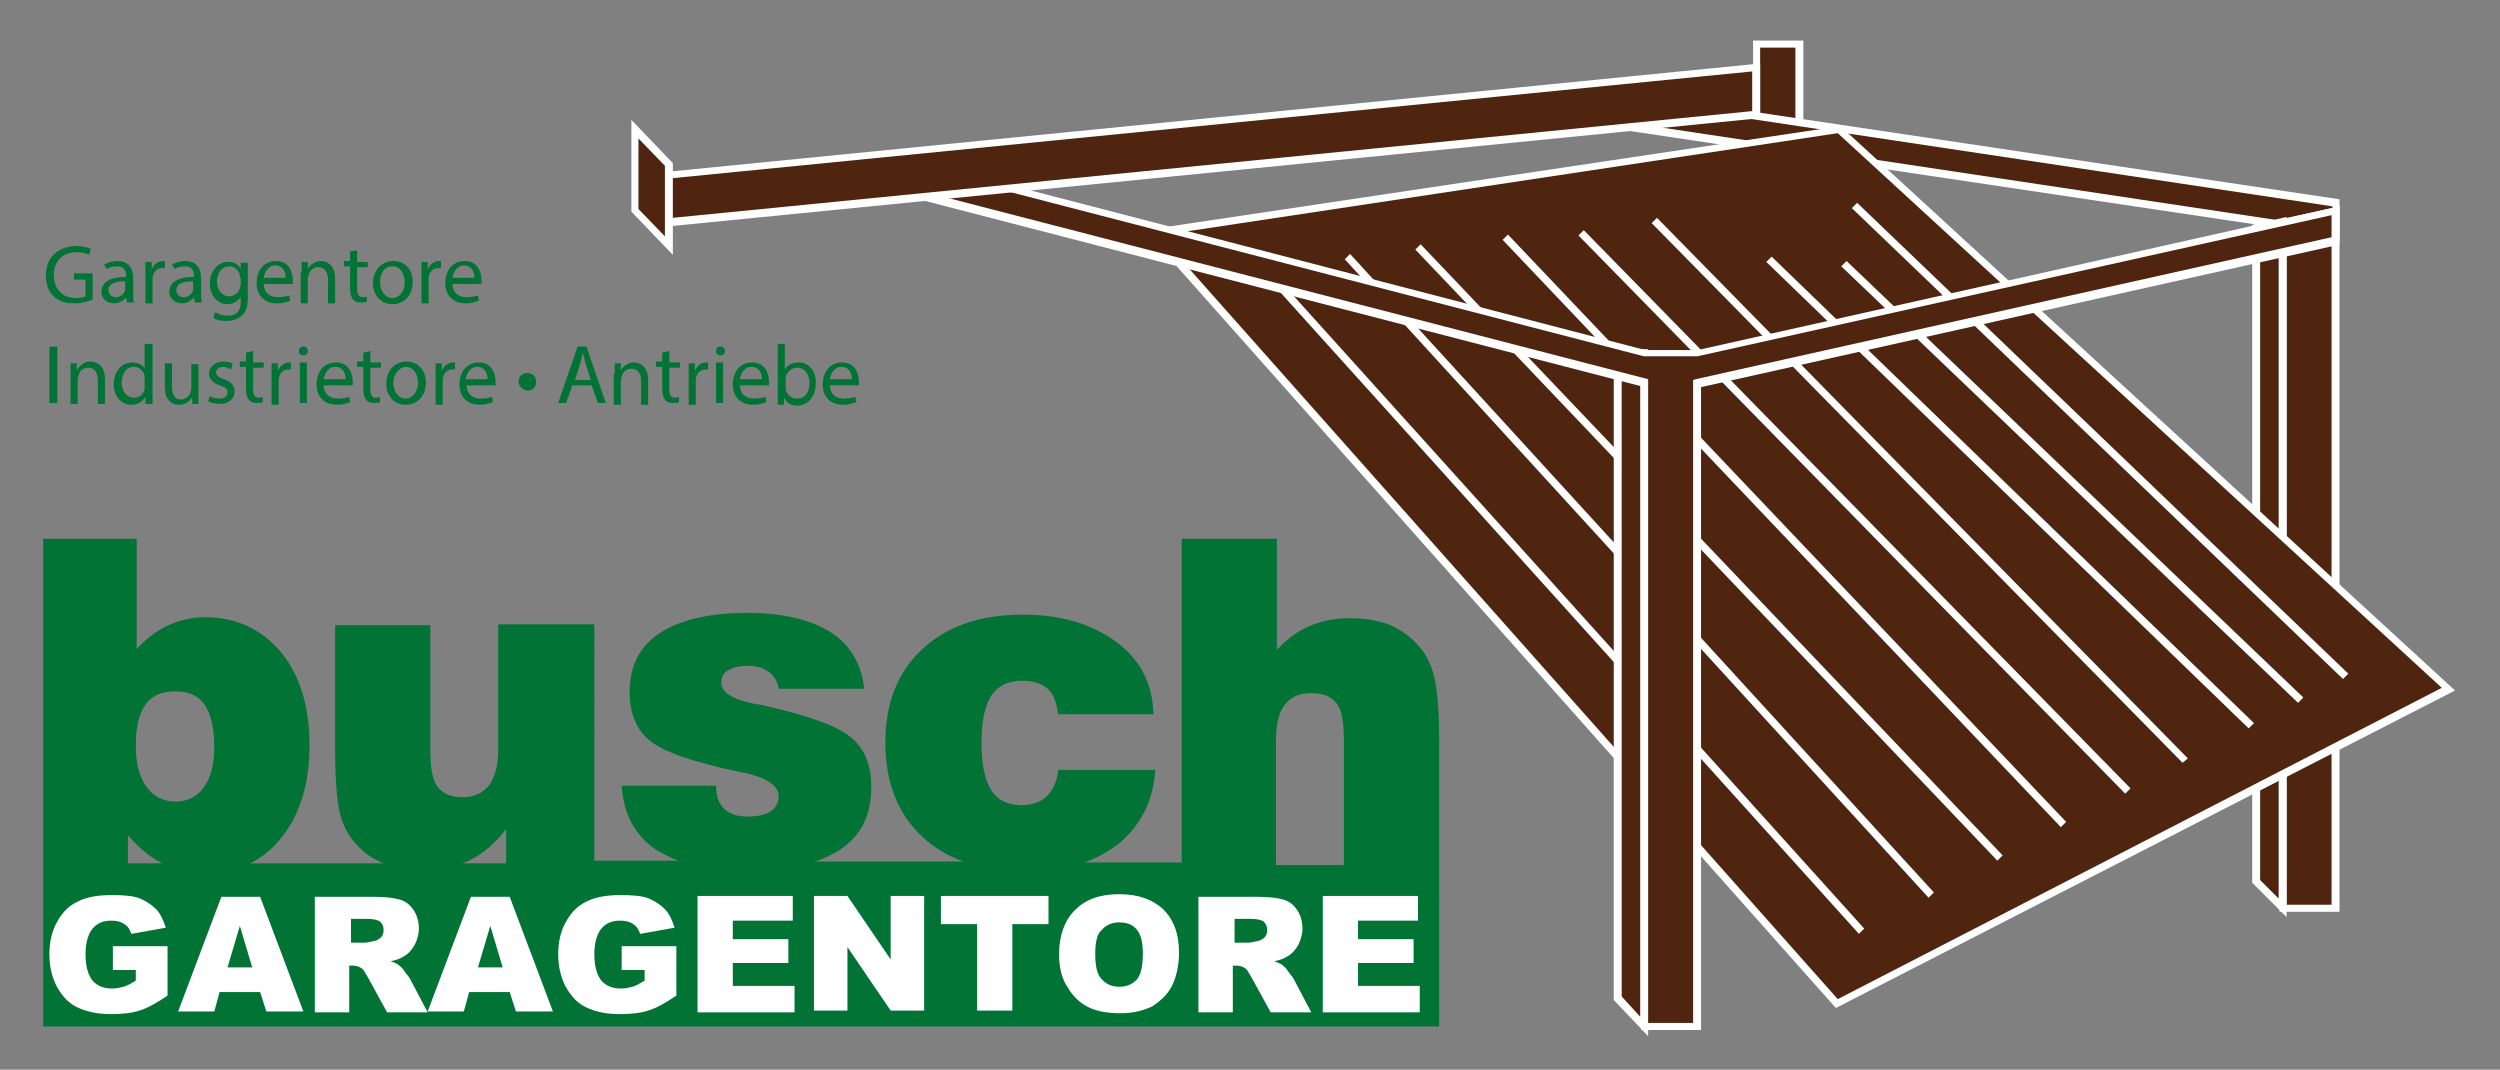 <?xml version="1.0" encoding="utf-8"?>
<!-- Generator: Adobe Illustrator 26.2.1, SVG Export Plug-In . SVG Version: 6.00 Build 0)  -->
<svg version="1.1" id="Ebene_1" xmlns="http://www.w3.org/2000/svg" xmlns:xlink="http://www.w3.org/1999/xlink" x="0px" y="0px"
	 viewBox="0 0 283.5 121.3" style="enable-background:new 0 0 283.5 121.3;" xml:space="preserve">
<rect x="0" y="0" width="283.5" height="121.3" fill="#808080" stroke="none"/>
<style type="text/css">
	.st0{fill:#007335;}
	.st1{fill:#4F250F;}
	.st2{fill:#FFFFFF;}
	.st3{fill:#2D2D2D;}
</style>
<g>
	<path class="st0" d="M163.2,83.9c0-3.1-0.2-5.4-0.5-6.9c-0.3-1.4-0.9-2.7-1.7-3.6c-0.9-1.1-2-1.9-3.3-2.5c-1.3-0.5-2.8-0.8-4.6-0.8
		c-1.7,0-3.2,0.3-4.6,0.9c-1.4,0.6-2.6,1.5-3.7,2.7V61.1h-10.8v36.7h-11c1.4-0.5,2.6-1.2,3.7-2c2.6-2.1,4.1-4.9,4.3-8.5H120
		c-0.1,1.3-0.6,2.3-1.3,3c-0.7,0.7-1.7,1-2.9,1c-1.6,0-2.7-0.6-3.4-1.7c-0.7-1.1-1.1-2.9-1.1-5.4c0-2.4,0.4-4.2,1.1-5.3
		c0.7-1.1,1.9-1.7,3.5-1.7c1.3,0,2.2,0.3,2.9,0.9c0.7,0.6,1,1.6,1.2,2.9h10.8c-0.1-3.5-1.5-6.2-4.2-8.2c-2.7-2-6.2-3.1-10.6-3.1
		c-4.8,0-8.6,1.3-11.4,3.9c-2.8,2.6-4.2,6.1-4.2,10.6c0,4.5,1.4,8.1,4.2,10.7c1.3,1.2,2.9,2.2,4.7,2.8H92.4c1-0.3,2-0.8,2.8-1.3
		c2.4-1.6,3.6-3.9,3.6-7.1c0-2.5-0.7-4.3-2.2-5.6c-1.5-1.3-4.7-2.5-9.6-3.6c-0.3-0.1-0.8-0.2-1.5-0.3c-2.5-0.5-3.7-1.3-3.7-2.4
		c0-0.6,0.2-1.1,0.8-1.4c0.5-0.3,1.2-0.5,2.2-0.5c0.9,0,1.7,0.2,2.4,0.7c0.6,0.5,1,1.1,1.1,1.9h9.7c-0.3-2.8-1.6-5-3.8-6.4
		c-2.2-1.4-5.4-2.2-9.4-2.2c-4.4,0-7.7,0.8-10,2.3c-2.3,1.5-3.4,3.8-3.4,6.7c0,2.4,0.8,4.3,2.3,5.5c1.6,1.3,4.9,2.4,10,3.5
		c0.1,0,0.3,0.1,0.6,0.1c2.7,0.6,4,1.5,4,2.7c0,0.7-0.3,1.3-0.9,1.7c-0.6,0.4-1.5,0.6-2.6,0.6c-1.2,0-2.1-0.3-2.7-0.9
		c-0.6-0.6-0.9-1.4-0.9-2.6H70.5c0.2,3.2,1.5,5.6,3.8,7.2c0.8,0.5,1.6,0.9,2.6,1.3h-9.5V70.8H56.5v14c0,1.9-0.3,3.2-1,4.2
		c-0.7,0.9-1.7,1.4-3,1.4c-1.4,0-2.3-0.4-2.9-1.2c-0.6-0.8-0.8-2.2-0.8-4.3v-14H38v14.1c0,3.3,0.2,5.6,0.5,7
		c0.3,1.4,0.9,2.6,1.7,3.5c0.9,1.1,2,1.9,3.3,2.4H28.4c1.3-0.7,2.5-1.6,3.5-2.9c2.1-2.6,3.2-6.1,3.2-10.5c0-4.4-1.1-7.9-3.2-10.5
		c-2.2-2.6-5-4-8.6-4c-1.5,0-2.9,0.3-4.2,0.9c-1.3,0.6-2.5,1.5-3.6,2.7V61.1H4.9V98h0v18.4h158.3V98h0V83.9z M144.7,84
		c0-1.9,0.3-3.2,1-4.1c0.7-0.9,1.7-1.3,3-1.3c1.4,0,2.3,0.4,2.9,1.2c0.6,0.8,0.8,2.2,0.8,4.3v14h-7.7V84z M53.2,97.6
		c1.6-0.8,3-2,4.2-3.6v3.9h-5C52.7,97.8,53,97.7,53.2,97.6z M16.5,79.9c0.7-1,1.8-1.5,3.4-1.5c1.5,0,2.6,0.5,3.3,1.5
		c0.7,1,1.1,2.6,1.1,4.8c0,2-0.4,3.5-1.2,4.6c-0.8,1.1-1.9,1.6-3.2,1.6c-1.4,0-2.5-0.6-3.3-1.7c-0.8-1.1-1.2-2.6-1.2-4.6
		C15.4,82.6,15.7,81,16.5,79.9z M18.4,97.9h-3.9v-3.2C15.7,96.1,17,97.2,18.4,97.9z"/>
	<g>
		<polygon class="st1" points="72,14.7 75.9,18.7 75.9,27.9 72,23.9 		"/>
		<path class="st2" d="M76.3,28.9L71.6,24V13.6l4.7,4.9V28.9z M72.4,23.7l3,3.1v-8l-3-3.1V23.7z"/>
	</g>
	<g>
		<rect x="199.2" y="5" class="st1" width="4.9" height="10.1"/>
		<path class="st2" d="M204.5,15.6h-5.7v-11h5.7V15.6z M199.6,14.7h4V5.4h-4V14.7z"/>
	</g>
	<g>
		<polygon class="st1" points="264.9,26.4 181.6,13.9 181.6,10.5 264.9,23 		"/>
		<path class="st2" d="M265.3,26.9l-0.5-0.1l-83.7-12.5V10l0.5,0.1l83.7,12.5V26.9z M182,13.5l82.5,12.4v-2.5L182,11V13.5z"/>
	</g>
	<g>
		<polygon class="st1" points="258.9,25.2 264.9,23.9 264.9,103 258.9,103 		"/>
		<path class="st2" d="M265.3,103.4h-6.8V24.9l6.8-1.5V103.4z M259.3,102.6h5.1V24.4l-5.1,1.1V102.6z"/>
	</g>
	<g>
		<polygon class="st1" points="258.9,25.2 258.9,103 255.9,100 255.9,25.9 		"/>
		<path class="st2" d="M259.3,104l-3.9-3.9V25.5l3.9-0.9V104z M256.3,99.8l2.1,2.1V25.7l-2.1,0.5V99.8z"/>
	</g>
	<g>
		<polygon class="st1" points="130.6,26.4 208.6,14.7 277.7,78.1 208.3,113.8 		"/>
		<path class="st2" d="M208.2,114.3l-0.2-0.2l-78.2-88l78.9-11.8l69.7,64L208.2,114.3z M131.5,26.7l76.9,86.6L276.9,78l-68.5-62.9
			L131.5,26.7z"/>
	</g>
	<g>
		<path class="st3" d="M219,101.5L152.8,29 M226.8,97.3l-66-69.3 M234,93.5l-63.3-66.6 M241.3,89.7l-62-63.3 M247.8,86.2L187.7,25
			 M200.6,29.4l54.7,52.9 M209.1,29.9l51.8,49.5 M210.3,23.3L266,76.7 M211.1,105.6l-68-75.4"/>
		<path class="st2" d="M210.8,105.9l-68-75.4l0.6-0.6l68,75.4L210.8,105.9z M218.7,101.8l-66.2-72.4l0.6-0.6l66.2,72.4L218.7,101.8z
			 M226.5,97.6l-66-69.3l0.6-0.6l66,69.3L226.5,97.6z M233.7,93.8l-63.3-66.6l0.6-0.6l63.3,66.6L233.7,93.8z M241,90l-62-63.3
			l0.6-0.6l62,63.3L241,90z M247.5,86.5l-60.2-61.2l0.6-0.6L248.1,86L247.5,86.5z M255,82.6l-54.7-52.9l0.6-0.6L255.6,82L255,82.6z
			 M260.6,79.7l-51.8-49.5l0.6-0.6l51.8,49.5L260.6,79.7z M265.7,77L210,23.6l0.6-0.6l55.7,53.4L265.7,77z"/>
	</g>
	<g>
		<polygon class="st1" points="183.5,40 183.5,113.2 186.5,116.4 186.5,40 		"/>
		<path class="st2" d="M186.9,117.5l-3.9-4.1V39.6h3.9V117.5z M183.9,113l2.1,2.3V40.4h-2.1V113z"/>
	</g>
	<g>
		<polygon class="st1" points="101.5,21.4 186.5,43.4 186.5,116.4 192.5,116.4 192.5,43.4 264.9,27.3 264.9,23.9 192.5,40 186.5,40 
			101.5,18 		"/>
		<path class="st2" d="M192.9,116.8h-6.8V43.8l-85-22v-4.3l85.5,22.2h5.9l72.8-16.3v4.3l-0.3,0.1l-72.1,16.1V116.8z M186.9,116h5.1
			V43.1l0.3-0.1l72.1-16.1v-2.5l-71.9,16l-6.1,0l-84.5-21.9v2.5l85,22V116z"/>
	</g>
	<g>
		<polygon class="st1" points="75.9,19.8 199.2,7.6 199.2,13 75.9,25.2 		"/>
		<path class="st2" d="M75.5,25.7v-6.2L199.6,7.2v6.2L75.5,25.7z M76.3,20.2v4.5l122.4-12.1V8.1L76.3,20.2z"/>
	</g>
	<g>
		<path class="st0" d="M10.5,34c-0.4,0.1-1.1,0.4-2,0.4c-1,0-1.8-0.2-2.4-0.8c-0.6-0.5-0.9-1.4-0.9-2.4c0-1.9,1.3-3.3,3.5-3.3
			c0.7,0,1.3,0.2,1.6,0.3l-0.2,0.7c-0.3-0.2-0.8-0.3-1.4-0.3c-1.6,0-2.6,1-2.6,2.6c0,1.6,1,2.6,2.5,2.6c0.5,0,0.9-0.1,1.1-0.2v-1.9
			H8.4v-0.7h2.1V34z"/>
		<path class="st0" d="M14.4,34.3l-0.1-0.6h0c-0.3,0.4-0.8,0.7-1.4,0.7c-0.9,0-1.4-0.7-1.4-1.3c0-1.1,1-1.7,2.8-1.7v-0.1
			c0-0.4-0.1-1.1-1-1.1c-0.4,0-0.9,0.1-1.2,0.3L11.8,30c0.4-0.2,0.9-0.4,1.5-0.4c1.4,0,1.8,1,1.8,1.9v1.7c0,0.4,0,0.8,0.1,1.1H14.4z
			 M14.3,31.9c-0.9,0-2,0.1-2,1c0,0.5,0.4,0.8,0.8,0.8c0.6,0,1-0.4,1.1-0.8c0-0.1,0-0.2,0-0.3V31.9z"/>
		<path class="st0" d="M16.5,31.1c0-0.5,0-1,0-1.4h0.7l0,0.9h0c0.2-0.6,0.7-1,1.3-1c0.1,0,0.2,0,0.2,0v0.8c-0.1,0-0.2,0-0.3,0
			c-0.6,0-1,0.4-1.1,1.1c0,0.1,0,0.2,0,0.4v2.5h-0.8V31.1z"/>
		<path class="st0" d="M22.1,34.3L22,33.7h0c-0.3,0.4-0.8,0.7-1.4,0.7c-0.9,0-1.4-0.7-1.4-1.3c0-1.1,1-1.7,2.8-1.7v-0.1
			c0-0.4-0.1-1.1-1-1.1c-0.4,0-0.9,0.1-1.2,0.3L19.5,30c0.4-0.2,0.9-0.4,1.5-0.4c1.4,0,1.8,1,1.8,1.9v1.7c0,0.4,0,0.8,0.1,1.1H22.1z
			 M22,31.9c-0.9,0-2,0.1-2,1c0,0.5,0.4,0.8,0.8,0.8c0.6,0,1-0.4,1.1-0.8c0-0.1,0-0.2,0-0.3V31.9z"/>
		<path class="st0" d="M28.1,29.7c0,0.3,0,0.7,0,1.3v2.7c0,1.1-0.2,1.7-0.7,2.1c-0.4,0.4-1.1,0.6-1.7,0.6c-0.6,0-1.2-0.1-1.5-0.4
			l0.2-0.6c0.3,0.2,0.8,0.4,1.4,0.4c0.9,0,1.5-0.4,1.5-1.6v-0.5h0c-0.3,0.4-0.8,0.8-1.5,0.8c-1.1,0-2-1-2-2.3c0-1.6,1-2.5,2.1-2.5
			c0.8,0,1.2,0.4,1.4,0.8h0l0-0.7H28.1z M27.2,31.5c0-0.1,0-0.3,0-0.4c-0.2-0.5-0.6-0.9-1.2-0.9c-0.8,0-1.4,0.7-1.4,1.7
			c0,0.9,0.5,1.7,1.4,1.7c0.5,0,1-0.3,1.2-0.9c0-0.1,0.1-0.3,0.1-0.4V31.5z"/>
		<path class="st0" d="M29.9,32.1c0,1.1,0.7,1.6,1.6,1.6c0.6,0,1-0.1,1.3-0.2l0.1,0.6c-0.3,0.1-0.8,0.3-1.5,0.3
			c-1.4,0-2.3-0.9-2.3-2.3c0-1.4,0.8-2.5,2.2-2.5c1.5,0,1.9,1.3,1.9,2.2c0,0.2,0,0.3,0,0.4H29.9z M32.4,31.5c0-0.5-0.2-1.4-1.2-1.4
			c-0.8,0-1.2,0.8-1.3,1.4H32.4z"/>
		<path class="st0" d="M34.2,30.9c0-0.5,0-0.9,0-1.2h0.7l0,0.8h0c0.2-0.4,0.8-0.9,1.5-0.9c0.6,0,1.6,0.4,1.6,2v2.8h-0.8v-2.7
			c0-0.7-0.3-1.4-1.1-1.4c-0.6,0-1,0.4-1.1,0.9c0,0.1-0.1,0.2-0.1,0.4v2.8h-0.8V30.9z"/>
		<path class="st0" d="M40.5,28.4v1.3h1.2v0.6h-1.2v2.5c0,0.6,0.2,0.9,0.6,0.9c0.2,0,0.4,0,0.5-0.1l0,0.6c-0.2,0.1-0.4,0.1-0.7,0.1
			c-0.4,0-0.7-0.1-0.9-0.4c-0.2-0.2-0.3-0.7-0.3-1.2v-2.5H39v-0.6h0.7v-1.1L40.5,28.4z"/>
		<path class="st0" d="M46.8,32c0,1.7-1.2,2.5-2.3,2.5c-1.2,0-2.2-0.9-2.2-2.4c0-1.5,1-2.5,2.3-2.5C45.9,29.6,46.8,30.5,46.8,32z
			 M43.1,32c0,1,0.6,1.8,1.4,1.8c0.8,0,1.4-0.8,1.4-1.8c0-0.8-0.4-1.8-1.4-1.8C43.5,30.2,43.1,31.1,43.1,32z"/>
		<path class="st0" d="M47.8,31.1c0-0.5,0-1,0-1.4h0.7l0,0.9h0c0.2-0.6,0.7-1,1.3-1c0.1,0,0.2,0,0.2,0v0.8c-0.1,0-0.2,0-0.3,0
			c-0.6,0-1,0.4-1.1,1.1c0,0.1,0,0.2,0,0.4v2.5h-0.8V31.1z"/>
		<path class="st0" d="M51.3,32.1c0,1.1,0.7,1.6,1.6,1.6c0.6,0,1-0.1,1.3-0.2l0.1,0.6c-0.3,0.1-0.8,0.3-1.5,0.3
			c-1.4,0-2.3-0.9-2.3-2.3c0-1.4,0.8-2.5,2.2-2.5c1.5,0,1.9,1.3,1.9,2.2c0,0.2,0,0.3,0,0.4H51.3z M53.8,31.5c0-0.5-0.2-1.4-1.2-1.4
			c-0.8,0-1.2,0.8-1.3,1.4H53.8z"/>
	</g>
	<g>
		<path class="st0" d="M6.5,39.3v6.4H5.6v-6.4H6.5z"/>
		<path class="st0" d="M8,42.4c0-0.5,0-0.9,0-1.2h0.7l0,0.8h0C9,41.5,9.5,41,10.3,41c0.6,0,1.6,0.4,1.6,2v2.8h-0.8v-2.7
			c0-0.7-0.3-1.4-1.1-1.4c-0.6,0-1,0.4-1.1,0.9c0,0.1-0.1,0.2-0.1,0.4v2.8H8V42.4z"/>
		<path class="st0" d="M17.3,39v5.6c0,0.4,0,0.9,0,1.2h-0.8l0-0.8h0c-0.3,0.5-0.8,0.9-1.6,0.9c-1.1,0-2-0.9-2-2.3
			c0-1.5,0.9-2.5,2.1-2.5c0.7,0,1.2,0.3,1.4,0.7h0V39H17.3z M16.4,43c0-0.1,0-0.2,0-0.4c-0.1-0.5-0.6-1-1.2-1
			c-0.9,0-1.4,0.8-1.4,1.8c0,0.9,0.5,1.7,1.4,1.7c0.6,0,1.1-0.4,1.2-1c0-0.1,0-0.2,0-0.4V43z"/>
		<path class="st0" d="M22.5,44.5c0,0.5,0,0.9,0,1.3h-0.7l0-0.8h0c-0.2,0.4-0.7,0.9-1.5,0.9c-0.7,0-1.6-0.4-1.6-2v-2.7h0.8v2.6
			c0,0.9,0.3,1.5,1,1.5c0.6,0,1-0.4,1.1-0.8c0-0.1,0.1-0.3,0.1-0.4v-2.8h0.8V44.5z"/>
		<path class="st0" d="M23.8,44.9c0.2,0.2,0.7,0.3,1.1,0.3c0.6,0,0.9-0.3,0.9-0.7c0-0.4-0.2-0.6-0.9-0.8c-0.8-0.3-1.2-0.8-1.2-1.3
			c0-0.7,0.6-1.4,1.6-1.4c0.5,0,0.9,0.1,1.1,0.3l-0.2,0.6c-0.2-0.1-0.5-0.3-0.9-0.3c-0.5,0-0.8,0.3-0.8,0.6c0,0.4,0.3,0.6,0.9,0.8
			c0.8,0.3,1.2,0.7,1.2,1.4c0,0.8-0.6,1.4-1.7,1.4c-0.5,0-1-0.1-1.3-0.3L23.8,44.9z"/>
		<path class="st0" d="M28.7,39.8v1.3h1.2v0.6h-1.2v2.5c0,0.6,0.2,0.9,0.6,0.9c0.2,0,0.4,0,0.5-0.1l0,0.6c-0.2,0.1-0.4,0.1-0.7,0.1
			c-0.4,0-0.7-0.1-0.9-0.4c-0.2-0.2-0.3-0.7-0.3-1.2v-2.5h-0.7v-0.6h0.7V40L28.7,39.8z"/>
		<path class="st0" d="M30.8,42.6c0-0.5,0-1,0-1.4h0.7l0,0.9h0c0.2-0.6,0.7-1,1.3-1c0.1,0,0.2,0,0.2,0v0.8c-0.1,0-0.2,0-0.3,0
			c-0.6,0-1,0.4-1.1,1.1c0,0.1,0,0.2,0,0.4v2.5h-0.8V42.6z"/>
		<path class="st0" d="M34.9,39.8c0,0.3-0.2,0.5-0.5,0.5c-0.3,0-0.5-0.2-0.5-0.5c0-0.3,0.2-0.5,0.5-0.5
			C34.7,39.3,34.9,39.5,34.9,39.8z M34,45.7v-4.6h0.8v4.6H34z"/>
		<path class="st0" d="M36.7,43.6c0,1.1,0.7,1.6,1.6,1.6c0.6,0,1-0.1,1.3-0.2l0.1,0.6c-0.3,0.1-0.8,0.3-1.5,0.3
			c-1.4,0-2.3-0.9-2.3-2.3c0-1.4,0.8-2.5,2.2-2.5c1.5,0,1.9,1.3,1.9,2.2c0,0.2,0,0.3,0,0.4H36.7z M39.2,43c0-0.5-0.2-1.4-1.2-1.4
			c-0.8,0-1.2,0.8-1.3,1.4H39.2z"/>
		<path class="st0" d="M42,39.8v1.3h1.2v0.6H42v2.5c0,0.6,0.2,0.9,0.6,0.9c0.2,0,0.4,0,0.5-0.1l0,0.6c-0.2,0.1-0.4,0.1-0.7,0.1
			c-0.4,0-0.7-0.1-0.9-0.4c-0.2-0.2-0.3-0.7-0.3-1.2v-2.5h-0.7v-0.6h0.7V40L42,39.8z"/>
		<path class="st0" d="M48.3,43.4c0,1.7-1.2,2.5-2.3,2.5c-1.2,0-2.2-0.9-2.2-2.4c0-1.5,1-2.5,2.3-2.5C47.4,41,48.3,42,48.3,43.4z
			 M44.6,43.4c0,1,0.6,1.8,1.4,1.8c0.8,0,1.4-0.8,1.4-1.8c0-0.8-0.4-1.8-1.4-1.8C45.1,41.7,44.6,42.6,44.6,43.4z"/>
		<path class="st0" d="M49.4,42.6c0-0.5,0-1,0-1.4h0.7l0,0.9h0c0.2-0.6,0.7-1,1.3-1c0.1,0,0.2,0,0.2,0v0.8c-0.1,0-0.2,0-0.3,0
			c-0.6,0-1,0.4-1.1,1.1c0,0.1,0,0.2,0,0.4v2.5h-0.8V42.6z"/>
		<path class="st0" d="M52.9,43.6c0,1.1,0.7,1.6,1.6,1.6c0.6,0,1-0.1,1.3-0.2l0.1,0.6c-0.3,0.1-0.8,0.3-1.5,0.3
			c-1.4,0-2.3-0.9-2.3-2.3c0-1.4,0.8-2.5,2.2-2.5c1.5,0,1.9,1.3,1.9,2.2c0,0.2,0,0.3,0,0.4H52.9z M55.3,43c0-0.5-0.2-1.4-1.2-1.4
			c-0.8,0-1.2,0.8-1.3,1.4H55.3z"/>
		<path class="st0" d="M58.8,43.3c0-0.6,0.4-1,1-1c0.6,0,1,0.4,1,1c0,0.6-0.4,1-1,1C59.3,44.2,58.8,43.8,58.8,43.3z"/>
		<path class="st0" d="M64.9,43.7l-0.7,2h-0.9l2.2-6.4h1l2.2,6.4h-0.9l-0.7-2H64.9z M67,43.1l-0.6-1.9c-0.1-0.4-0.2-0.8-0.3-1.2h0
			c-0.1,0.4-0.2,0.8-0.3,1.2l-0.6,1.9H67z"/>
		<path class="st0" d="M69.7,42.4c0-0.5,0-0.9,0-1.2h0.7l0,0.8h0c0.2-0.4,0.8-0.9,1.5-0.9c0.6,0,1.6,0.4,1.6,2v2.8h-0.8v-2.7
			c0-0.7-0.3-1.4-1.1-1.4c-0.6,0-1,0.4-1.1,0.9c0,0.1-0.1,0.2-0.1,0.4v2.8h-0.8V42.4z"/>
		<path class="st0" d="M75.9,39.8v1.3h1.2v0.6h-1.2v2.5c0,0.6,0.2,0.9,0.6,0.9c0.2,0,0.4,0,0.5-0.1l0,0.6c-0.2,0.1-0.4,0.1-0.7,0.1
			c-0.4,0-0.7-0.1-0.9-0.4c-0.2-0.2-0.3-0.7-0.3-1.2v-2.5h-0.7v-0.6h0.7V40L75.9,39.8z"/>
		<path class="st0" d="M78.1,42.6c0-0.5,0-1,0-1.4h0.7l0,0.9h0c0.2-0.6,0.7-1,1.3-1c0.1,0,0.2,0,0.2,0v0.8c-0.1,0-0.2,0-0.3,0
			c-0.6,0-1,0.4-1.1,1.1c0,0.1,0,0.2,0,0.4v2.5h-0.8V42.6z"/>
		<path class="st0" d="M82.2,39.8c0,0.3-0.2,0.5-0.5,0.5c-0.3,0-0.5-0.2-0.5-0.5c0-0.3,0.2-0.5,0.5-0.5C82,39.3,82.2,39.5,82.2,39.8
			z M81.2,45.7v-4.6h0.8v4.6H81.2z"/>
		<path class="st0" d="M83.9,43.6c0,1.1,0.7,1.6,1.6,1.6c0.6,0,1-0.1,1.3-0.2l0.1,0.6c-0.3,0.1-0.8,0.3-1.5,0.3
			c-1.4,0-2.3-0.9-2.3-2.3c0-1.4,0.8-2.5,2.2-2.5c1.5,0,1.9,1.3,1.9,2.2c0,0.2,0,0.3,0,0.4H83.9z M86.4,43c0-0.5-0.2-1.4-1.2-1.4
			c-0.8,0-1.2,0.8-1.3,1.4H86.4z"/>
		<path class="st0" d="M88.2,45.7c0-0.3,0-0.8,0-1.2V39h0.8v2.9h0c0.3-0.5,0.8-0.8,1.6-0.8c1.1,0,2,1,1.9,2.4c0,1.6-1,2.5-2.1,2.5
			c-0.7,0-1.2-0.3-1.5-0.9h0l0,0.8H88.2z M89.1,43.9c0,0.1,0,0.2,0,0.3c0.2,0.6,0.6,1,1.3,1c0.9,0,1.4-0.7,1.4-1.8
			c0-0.9-0.5-1.7-1.4-1.7c-0.6,0-1.1,0.4-1.3,1c0,0.1,0,0.2,0,0.3V43.9z"/>
		<path class="st0" d="M94.1,43.6c0,1.1,0.7,1.6,1.6,1.6c0.6,0,1-0.1,1.3-0.2l0.1,0.6c-0.3,0.1-0.8,0.3-1.5,0.3
			c-1.4,0-2.3-0.9-2.3-2.3c0-1.4,0.8-2.5,2.2-2.5c1.5,0,1.9,1.3,1.9,2.2c0,0.2,0,0.3,0,0.4H94.1z M96.6,43c0-0.5-0.2-1.4-1.2-1.4
			c-0.8,0-1.2,0.8-1.3,1.4H96.6z"/>
	</g>
	<g>
		<path class="st2" d="M12.8,110v-2.7H19v5.6c-1.2,0.8-2.2,1.4-3.2,1.7c-0.9,0.3-2,0.4-3.3,0.4c-1.5,0-2.8-0.3-3.8-0.8
			c-1-0.5-1.7-1.3-2.3-2.4c-0.5-1-0.8-2.2-0.8-3.6c0-1.4,0.3-2.7,0.9-3.7c0.6-1.1,1.4-1.9,2.6-2.4c0.9-0.4,2.1-0.6,3.6-0.6
			c1.4,0,2.5,0.1,3.2,0.4c0.7,0.3,1.3,0.7,1.8,1.2c0.5,0.5,0.8,1.2,1.1,2.1l-3.9,0.7c-0.2-0.5-0.4-0.9-0.8-1.1
			c-0.4-0.3-0.9-0.4-1.5-0.4c-0.9,0-1.6,0.3-2.1,0.9c-0.5,0.6-0.8,1.6-0.8,2.9c0,1.4,0.3,2.4,0.8,3c0.5,0.6,1.3,0.9,2.2,0.9
			c0.5,0,0.9-0.1,1.3-0.2c0.4-0.1,0.9-0.4,1.4-0.7V110H12.8z"/>
		<path class="st2" d="M29.5,112.5h-4.6l-0.6,2.2h-4.1l4.9-13h4.4l4.9,13h-4.2L29.5,112.5z M28.6,109.7l-1.4-4.7l-1.4,4.7H28.6z"/>
		<path class="st2" d="M35.7,114.7v-13h6.7c1.2,0,2.2,0.1,2.9,0.3c0.7,0.2,1.2,0.6,1.6,1.2c0.4,0.6,0.6,1.3,0.6,2.1
			c0,0.7-0.2,1.3-0.5,1.9c-0.3,0.5-0.7,1-1.3,1.3c-0.3,0.2-0.8,0.4-1.4,0.5c0.5,0.2,0.8,0.3,1,0.5c0.1,0.1,0.4,0.3,0.6,0.7
			c0.3,0.4,0.5,0.6,0.6,0.8l2,3.8h-4.6l-2.2-4c-0.3-0.5-0.5-0.9-0.7-1c-0.3-0.2-0.6-0.3-1-0.3h-0.4v5.3H35.7z M39.7,106.9h1.7
			c0.2,0,0.5-0.1,1.1-0.2c0.3-0.1,0.5-0.2,0.7-0.4c0.2-0.2,0.3-0.5,0.3-0.8c0-0.4-0.1-0.7-0.4-1c-0.3-0.2-0.8-0.3-1.5-0.3h-1.8
			V106.9z"/>
		<path class="st2" d="M57.8,112.5h-4.6l-0.6,2.2h-4.1l4.9-13h4.4l4.9,13h-4.2L57.8,112.5z M57,109.7l-1.4-4.7l-1.4,4.7H57z"/>
		<path class="st2" d="M70.5,110v-2.7h6.2v5.6c-1.2,0.8-2.2,1.4-3.2,1.7c-0.9,0.3-2,0.4-3.3,0.4c-1.5,0-2.8-0.3-3.8-0.8
			c-1-0.5-1.7-1.3-2.3-2.4c-0.5-1-0.8-2.2-0.8-3.6c0-1.4,0.3-2.7,0.9-3.7c0.6-1.1,1.4-1.9,2.6-2.4c0.9-0.4,2.1-0.6,3.6-0.6
			c1.4,0,2.5,0.1,3.2,0.4c0.7,0.3,1.3,0.7,1.8,1.2c0.5,0.5,0.8,1.2,1.1,2.1l-3.9,0.7c-0.2-0.5-0.4-0.9-0.8-1.1
			c-0.4-0.3-0.9-0.4-1.5-0.4c-0.9,0-1.6,0.3-2.1,0.9c-0.5,0.6-0.8,1.6-0.8,2.9c0,1.4,0.3,2.4,0.8,3c0.5,0.6,1.3,0.9,2.2,0.9
			c0.5,0,0.9-0.1,1.3-0.2c0.4-0.1,0.9-0.4,1.4-0.7V110H70.5z"/>
		<path class="st2" d="M79.1,101.6h10.8v2.8h-6.8v2.1h6.3v2.7h-6.3v2.6h7v3h-11V101.6z"/>
		<path class="st2" d="M92.3,101.6h3.8l4.9,7.2v-7.2h3.8v13H101l-4.9-7.2v7.2h-3.8V101.6z"/>
		<path class="st2" d="M106.6,101.6h12.3v3.2h-4.1v9.8h-4v-9.8h-4.1V101.6z"/>
		<path class="st2" d="M120.1,108.2c0-2.1,0.6-3.8,1.8-5c1.2-1.2,2.8-1.8,5-1.8c2.2,0,3.8,0.6,5,1.7c1.2,1.2,1.8,2.8,1.8,4.9
			c0,1.5-0.3,2.8-0.8,3.8c-0.5,1-1.3,1.7-2.2,2.3c-1,0.5-2.2,0.8-3.6,0.8c-1.5,0-2.7-0.2-3.7-0.7c-1-0.5-1.7-1.2-2.3-2.2
			C120.4,111,120.1,109.7,120.1,108.2z M124.2,108.2c0,1.3,0.2,2.3,0.7,2.8c0.5,0.6,1.2,0.9,2,0.9c0.9,0,1.5-0.3,2-0.8
			c0.5-0.6,0.7-1.6,0.7-3c0-1.2-0.2-2.1-0.7-2.7c-0.5-0.6-1.2-0.8-2-0.8c-0.8,0-1.5,0.3-2,0.9C124.4,105.9,124.2,106.9,124.2,108.2z
			"/>
		<path class="st2" d="M135.9,114.7v-13h6.7c1.2,0,2.2,0.1,2.9,0.3c0.7,0.2,1.2,0.6,1.6,1.2c0.4,0.6,0.6,1.3,0.6,2.1
			c0,0.7-0.2,1.3-0.5,1.9c-0.3,0.5-0.7,1-1.3,1.3c-0.3,0.2-0.8,0.4-1.4,0.5c0.5,0.2,0.8,0.3,1,0.5c0.1,0.1,0.4,0.3,0.6,0.7
			c0.3,0.4,0.5,0.6,0.6,0.8l2,3.8h-4.6l-2.2-4c-0.3-0.5-0.5-0.9-0.7-1c-0.3-0.2-0.6-0.3-1-0.3h-0.4v5.3H135.9z M139.9,106.9h1.7
			c0.2,0,0.5-0.1,1.1-0.2c0.3-0.1,0.5-0.2,0.7-0.4c0.2-0.2,0.3-0.5,0.3-0.8c0-0.4-0.1-0.7-0.4-1c-0.3-0.2-0.8-0.3-1.5-0.3h-1.8
			V106.9z"/>
		<path class="st2" d="M150,101.6h10.8v2.8H154v2.1h6.3v2.7H154v2.6h7v3h-11V101.6z"/>
	</g>
</g>
</svg>
